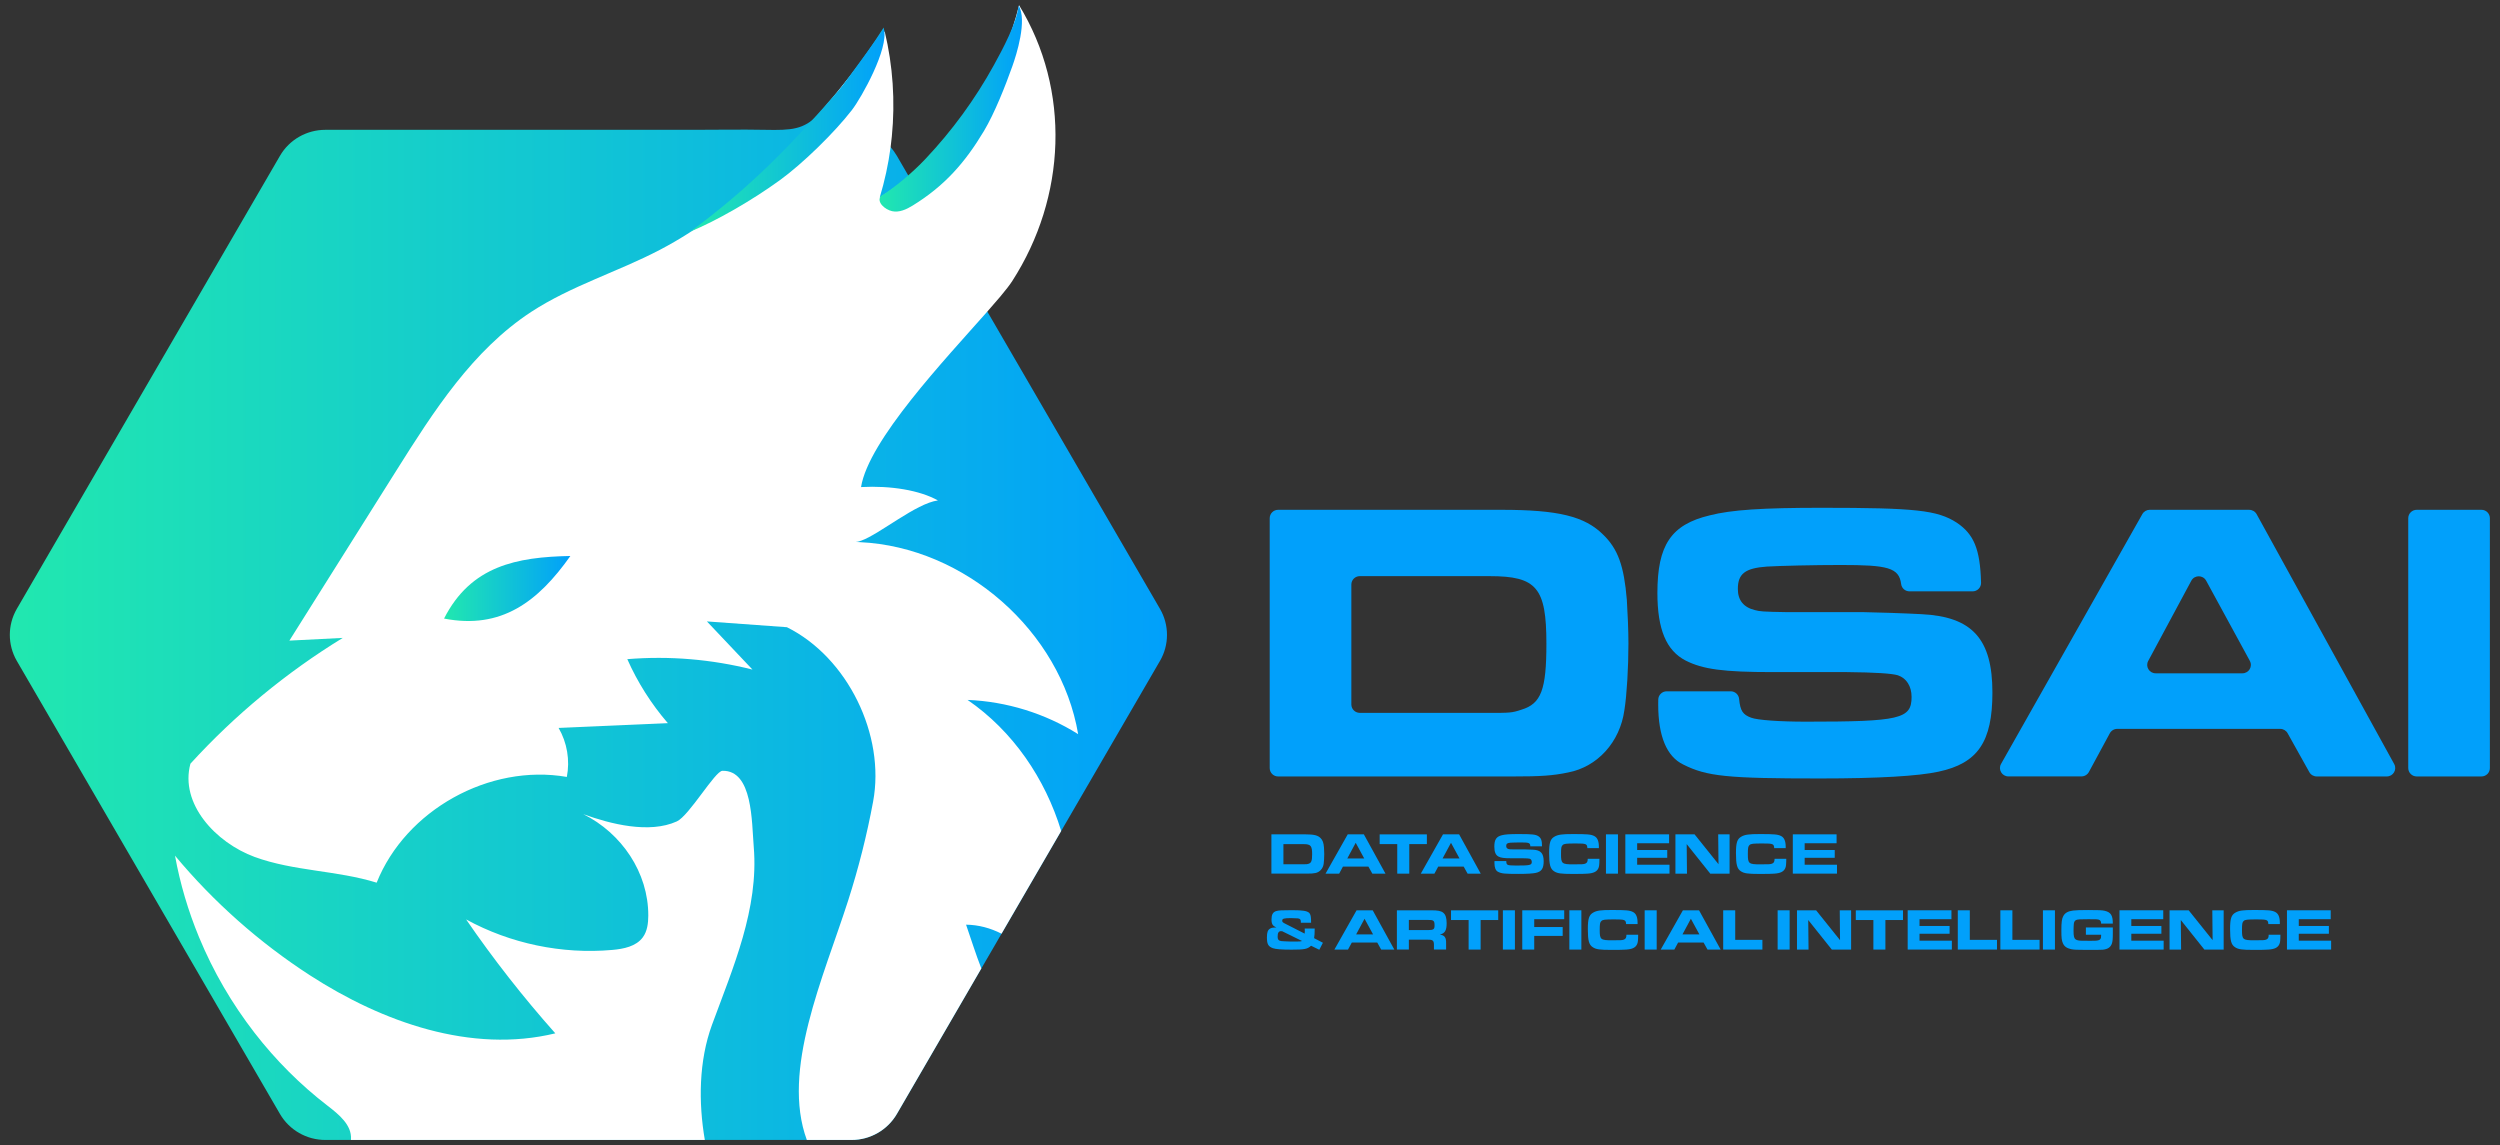 <svg width="155" height="71" xmlns="http://www.w3.org/2000/svg" xmlns:xlink="http://www.w3.org/1999/xlink" xml:space="preserve" overflow="hidden"><rect width="100%" height="100%" fill="#333333" stroke="none"/><defs><linearGradient x1="0.604" y1="36.191" x2="71.922" y2="36.191" gradientUnits="userSpaceOnUse" spreadMethod="pad" id="fill0"><stop offset="0" stop-color="#21E8AF"/><stop offset="1" stop-color="#01A0FB"/></linearGradient><linearGradient x1="27.369" y1="36.487" x2="35.153" y2="36.487" gradientUnits="userSpaceOnUse" spreadMethod="pad" id="fill1"><stop offset="0" stop-color="#21E8AF"/><stop offset="1" stop-color="#01A0FB"/></linearGradient><linearGradient x1="42.561" y1="8.078" x2="54.516" y2="8.078" gradientUnits="userSpaceOnUse" spreadMethod="pad" id="fill2"><stop offset="0" stop-color="#21E8AF"/><stop offset="1" stop-color="#01A0FB"/></linearGradient><linearGradient x1="54.206" y1="6.732" x2="62.983" y2="6.732" gradientUnits="userSpaceOnUse" spreadMethod="pad" id="fill3"><stop offset="0" stop-color="#21E8AF"/><stop offset="1" stop-color="#01A0FB"/></linearGradient></defs><g transform="translate(-549 -38)"><path d="M71.49 40.977 71.339 41.235 71.288 41.325 65.401 51.52 64.395 53.263 61.724 57.89 61.403 58.448 60.48 60.045 59.721 61.359 55.275 69.064C54.699 70.061 53.632 70.677 52.48 70.677L20.048 70.677C18.896 70.677 17.829 70.061 17.253 69.064L14.207 63.787 10.787 57.863 1.037 40.977C0.461 39.978 0.461 38.747 1.037 37.748L17.253 9.663C17.829 8.664 18.896 8.049 20.05 8.049L42.742 8.049C44.206 8.049 45.674 8.02 47.139 8.049 48.816 8.083 49.497 8.028 50.405 7.145 50.643 6.912 50.898 6.623 51.188 6.263 51.617 5.733 52.035 5.194 52.441 4.647 53.149 3.692 53.824 2.711 54.461 1.707 54.478 1.8 54.49 1.892 54.495 1.986 54.572 3.066 53.989 4.117 53.423 5.065 52.801 6.113 52.164 7.18 51.311 8.049L52.48 8.049C52.826 8.049 53.165 8.105 53.484 8.212 54.024 8.387 54.509 8.703 54.888 9.128 55.034 9.289 55.163 9.469 55.275 9.663L55.437 9.944 56.021 10.956 60.169 18.14 60.849 19.317 71.49 37.748C72.066 38.747 72.066 39.978 71.49 40.977Z" fill="url(#fill0)" transform="matrix(1.006 0 0 1 549 38)"/><path d="M43.885 63.527C43.06 65.784 43.045 68.37 43.439 70.677L21.627 70.677C21.628 70.662 21.628 70.647 21.63 70.632 21.691 69.759 20.891 69.099 20.199 68.564 18.507 67.256 16.991 65.726 15.687 64.034 14.291 62.222 13.137 60.224 12.268 58.11 11.599 56.482 11.098 54.784 10.785 53.051 13.162 55.924 15.98 58.436 19.107 60.472 23.572 63.377 29.046 65.332 34.224 64.067 32.248 61.83 30.41 59.471 28.727 57.005 31.454 58.505 34.632 59.173 37.731 58.896 38.431 58.834 39.203 58.681 39.617 58.113 39.893 57.736 39.952 57.241 39.954 56.772 39.964 54.099 38.309 51.657 35.95 50.478 37.605 51.085 40.014 51.706 41.713 50.927 42.474 50.576 44.066 47.8 44.523 47.79 46.396 47.745 46.325 50.949 46.454 52.514 46.77 56.339 45.184 59.972 43.885 63.527ZM59.631 43.395C62.037 43.492 64.411 44.231 66.447 45.518 65.374 39.133 59.454 33.916 52.998 33.614 52.91 33.607 52.818 33.602 52.726 33.6 52.826 33.6 52.947 33.571 53.081 33.52 54.218 33.111 56.463 31.204 57.804 31.027 56.684 30.397 54.905 30.099 53.066 30.198 53.532 27.294 58.239 22.291 60.849 19.317 61.146 18.977 61.416 18.668 61.649 18.388 61.972 17.998 62.229 17.671 62.387 17.422 65.711 12.229 66.007 5.59 62.805 0.322 61.887 4.103 59.792 7.576 56.917 10.19 56.626 10.457 56.329 10.712 56.021 10.956 55.445 11.422 54.842 11.852 54.217 12.246 54.524 11.227 54.748 10.183 54.888 9.128 54.917 8.907 54.944 8.681 54.964 8.458 55.177 6.283 55.032 4.072 54.524 1.947 54.514 1.96 54.504 1.972 54.495 1.986 53.817 2.873 53.136 3.765 52.441 4.647 51.776 5.491 51.1 6.327 50.405 7.145 50.148 7.449 49.888 7.75 49.625 8.049 49.552 8.132 49.479 8.214 49.406 8.297 48.709 9.08 47.99 9.842 47.246 10.567 45.28 12.494 43.13 14.192 40.69 15.478 38.08 16.855 35.201 17.718 32.735 19.339 29.128 21.717 26.73 25.491 24.439 29.155 22.24 32.677 20.036 36.197 17.835 39.718 18.931 39.663 20.029 39.605 21.125 39.55 17.652 41.691 14.479 44.325 11.736 47.349 11.069 49.827 13.288 52.238 15.694 53.131 18.104 54.018 20.765 53.96 23.214 54.726 25.002 50.225 30.162 47.336 34.934 48.17 35.135 47.142 34.953 46.041 34.426 45.132 36.672 45.033 38.917 44.933 41.16 44.836 40.138 43.645 39.293 42.304 38.661 40.868 41.245 40.654 43.862 40.875 46.376 41.514 45.439 40.52 44.505 39.524 43.567 38.528 45.212 38.647 46.853 38.766 48.498 38.887 52.243 40.759 54.573 45.58 53.81 49.698 53.428 51.771 52.913 53.819 52.274 55.826 50.743 60.625 48.14 66.341 49.725 70.677L52.48 70.677C53.632 70.677 54.699 70.061 55.275 69.064L59.721 61.361 60.48 60.045C60.13 59.145 59.843 58.206 59.539 57.33 60.305 57.338 61.05 57.542 61.724 57.89L64.395 53.263 65.401 51.52C64.416 48.27 62.429 45.329 59.631 43.395Z" fill="#FFFFFF" transform="matrix(1.006 0 0 1 549 38)"/><path d="M35.153 34.47C33.162 37.305 30.895 39.043 27.367 38.351 29.022 35.075 31.85 34.535 35.153 34.47Z" fill="url(#fill1)" transform="matrix(1.006 0 0 1 549 38)"/><path d="M52.504 6.822C51.426 8.222 49.482 10.136 48.055 11.177 46.337 12.431 44.139 13.699 42.561 14.35 46.25 11.607 48.76 9.002 51.722 5.559 52.08 5.143 54.087 2.317 54.475 1.809 54.789 2.995 53.105 6.04 52.502 6.824L52.504 6.822Z" fill="url(#fill2)" transform="matrix(1.006 0 0 1 549 38)"/><path d="M62.395 4.096C61.967 5.313 61.297 7.019 60.638 8.127 59.464 10.1 58.198 11.538 56.245 12.746 55.865 12.982 55.419 13.189 54.983 13.094 54.544 12.997 54.019 12.54 54.274 12.171 55.234 11.561 56.254 10.684 57.034 9.855 58.677 8.105 60.099 6.146 61.252 4.04 61.802 3.036 62.643 1.466 62.779 0.344 63.323 1.262 62.64 3.405 62.395 4.096Z" fill="url(#fill3)" transform="matrix(1.006 0 0 1 549 38)"/><path d="M78.252 32.129C78.252 31.841 78.484 31.608 78.772 31.608L92.528 31.608C96.023 31.608 97.659 32.005 98.799 33.145 99.716 34.037 100.087 35.079 100.262 37.186 100.311 37.954 100.361 39.094 100.361 39.888 100.361 41.375 100.262 43.086 100.112 44.027 99.84 46.01 98.452 47.547 96.642 47.893 95.701 48.092 94.957 48.141 93.198 48.141L78.772 48.141C78.484 48.141 78.252 47.909 78.252 47.621L78.252 32.13 78.252 32.129ZM91.711 44.199C93.074 44.199 93.174 44.199 93.769 44 94.984 43.628 95.305 42.761 95.305 39.91 95.305 36.44 94.71 35.721 91.809 35.721L83.803 35.721C83.517 35.721 83.284 35.954 83.284 36.241L83.284 43.677C83.284 43.964 83.517 44.197 83.803 44.197L91.711 44.197 91.711 44.199Z" fill="#01A0FB" transform="matrix(1.006 0 0 1 549 38)"/><path d="M106.663 42.861C106.93 42.861 107.156 43.064 107.181 43.329 107.252 44.083 107.418 44.308 107.921 44.496 108.293 44.646 109.705 44.744 111.292 44.744 117.118 44.744 117.811 44.571 117.811 43.208 117.811 42.539 117.488 42.042 116.968 41.869 116.604 41.754 115.555 41.687 113.821 41.67L109.26 41.67C106.211 41.67 104.947 41.497 103.882 40.952 102.692 40.331 102.146 39.018 102.146 36.763 102.146 33.789 102.99 32.525 105.368 31.953 106.708 31.607 108.639 31.483 112.259 31.483 118.059 31.483 119.398 31.632 120.587 32.4 121.643 33.111 122.04 34.033 122.093 36.132 122.1 36.424 121.863 36.664 121.573 36.664L117.683 36.664C117.423 36.664 117.201 36.472 117.169 36.215 117.041 35.184 116.322 35.029 113.449 35.029 111.838 35.029 109.681 35.079 108.888 35.128 107.548 35.226 107.104 35.575 107.104 36.516 107.104 37.21 107.45 37.657 108.169 37.83 108.466 37.905 108.565 37.928 110.201 37.954L114.886 37.954C115.333 37.954 117.563 38.029 118.406 38.078 121.553 38.227 122.793 39.614 122.793 42.936 122.793 45.985 121.901 47.324 119.471 47.844 118.232 48.116 115.778 48.265 112.185 48.265 106.459 48.265 105.195 48.141 103.732 47.397 102.716 46.901 102.196 45.636 102.196 43.679 102.196 43.609 102.196 43.501 102.199 43.371 102.204 43.089 102.437 42.861 102.719 42.861L106.665 42.861 106.663 42.861Z" fill="#01A0FB" transform="matrix(1.006 0 0 1 549 38)"/><path d="M132.49 31.609 138.619 31.609C138.81 31.609 138.985 31.712 139.076 31.879L147.554 47.37C147.745 47.717 147.493 48.14 147.097 48.14L142.779 48.14C142.591 48.14 142.415 48.038 142.324 47.871L140.985 45.458C140.893 45.293 140.719 45.19 140.529 45.19L130.488 45.19C130.296 45.19 130.121 45.295 130.029 45.463L128.738 47.864C128.647 48.033 128.47 48.138 128.279 48.138L123.779 48.138C123.381 48.138 123.13 47.71 123.325 47.363L132.035 31.872C132.126 31.709 132.299 31.607 132.488 31.607L132.49 31.609ZM138.66 40.977 135.966 36.003C135.769 35.638 135.246 35.639 135.051 36.006L132.394 40.98C132.209 41.327 132.461 41.745 132.853 41.745L138.201 41.745C138.595 41.745 138.847 41.324 138.658 40.977L138.66 40.977Z" fill="#01A0FB" transform="matrix(1.006 0 0 1 549 38)"/><path d="M148.941 31.608 152.933 31.608C153.22 31.608 153.452 31.841 153.452 32.129L153.452 47.62C153.452 47.907 153.22 48.14 152.933 48.14L148.941 48.14C148.654 48.14 148.421 47.907 148.421 47.62L148.421 32.129C148.421 31.841 148.654 31.608 148.941 31.608Z" fill="#01A0FB" transform="matrix(1.006 0 0 1 549 38)"/><path d="M92.832 53.387C92.839 53.556 92.858 53.594 92.946 53.629 93.001 53.651 93.21 53.664 93.442 53.664 94.301 53.664 94.403 53.639 94.403 53.438 94.403 53.34 94.355 53.267 94.279 53.241 94.225 53.224 94.07 53.214 93.814 53.212L93.143 53.212C92.695 53.212 92.508 53.187 92.352 53.107 92.176 53.015 92.096 52.821 92.096 52.49 92.096 52.052 92.22 51.866 92.571 51.781 92.767 51.73 93.053 51.712 93.585 51.712 94.44 51.712 94.637 51.734 94.812 51.846 94.98 51.96 95.035 52.109 95.035 52.473L94.312 52.473C94.312 52.261 94.239 52.232 93.761 52.232 93.524 52.232 93.206 52.238 93.09 52.247 92.894 52.262 92.827 52.313 92.827 52.451 92.827 52.553 92.878 52.619 92.983 52.645 93.027 52.655 93.041 52.66 93.283 52.663L93.972 52.663C94.039 52.663 94.367 52.673 94.491 52.682 94.954 52.704 95.137 52.908 95.137 53.397 95.137 53.846 95.006 54.043 94.647 54.12 94.466 54.16 94.103 54.182 93.573 54.182 92.73 54.182 92.543 54.164 92.329 54.055 92.179 53.982 92.103 53.795 92.103 53.508 92.103 53.486 92.103 53.438 92.106 53.387L92.832 53.387Z" fill="#01A0FB" transform="matrix(1.006 0 0 1 549 38)"/><path d="M98.574 53.25C98.571 53.603 98.559 53.724 98.508 53.834 98.413 54.041 98.216 54.14 97.837 54.166 97.687 54.181 97.395 54.184 96.909 54.184 96.209 54.184 95.981 54.152 95.784 54.023 95.543 53.87 95.473 53.613 95.473 52.891 95.473 52.249 95.546 52.019 95.801 51.873 96.02 51.746 96.253 51.712 96.936 51.712 97.845 51.712 98.042 51.73 98.25 51.832 98.447 51.931 98.539 52.147 98.539 52.504L98.539 52.584 97.83 52.584C97.815 52.317 97.76 52.295 97.118 52.295 96.511 52.295 96.403 52.31 96.311 52.39 96.222 52.47 96.206 52.568 96.206 52.962 96.206 53.547 96.26 53.59 96.972 53.59 97.522 53.59 97.604 53.586 97.706 53.542 97.811 53.498 97.852 53.421 97.852 53.246L98.571 53.246 98.574 53.25Z" fill="#01A0FB" transform="matrix(1.006 0 0 1 549 38)"/><path d="M98.975 51.73 99.716 51.73 99.716 54.166 98.975 54.166 98.975 51.73Z" fill="#01A0FB" transform="matrix(1.006 0 0 1 549 38)"/><path d="M102.867 51.73 102.867 52.281 100.899 52.281 100.899 52.701 102.753 52.701 102.753 53.183 100.899 53.183 100.899 53.613 102.892 53.613 102.892 54.164 100.17 54.164 100.17 51.729 102.867 51.729 102.867 51.73Z" fill="#01A0FB" transform="matrix(1.006 0 0 1 549 38)"/><path d="M103.257 51.73 104.437 51.73 105.912 53.581 105.893 51.73 106.594 51.73 106.594 54.166 105.404 54.166 103.951 52.334 103.969 54.166 103.257 54.166 103.257 51.73Z" fill="#01A0FB" transform="matrix(1.006 0 0 1 549 38)"/><path d="M110.089 53.25C110.085 53.603 110.073 53.724 110.023 53.834 109.927 54.041 109.73 54.14 109.351 54.166 109.202 54.181 108.909 54.184 108.424 54.184 107.724 54.184 107.496 54.152 107.298 54.023 107.057 53.87 106.988 53.613 106.988 52.891 106.988 52.249 107.061 52.019 107.316 51.873 107.535 51.746 107.768 51.712 108.45 51.712 109.36 51.712 109.557 51.73 109.765 51.832 109.962 51.931 110.053 52.147 110.053 52.504L110.053 52.584 109.345 52.584C109.329 52.317 109.275 52.295 108.633 52.295 108.026 52.295 107.917 52.31 107.826 52.39 107.737 52.47 107.72 52.568 107.72 52.962 107.72 53.547 107.775 53.59 108.487 53.59 109.037 53.59 109.118 53.586 109.221 53.542 109.326 53.498 109.367 53.421 109.367 53.246L110.085 53.246 110.089 53.25Z" fill="#01A0FB" transform="matrix(1.006 0 0 1 549 38)"/><path d="M113.189 51.73 113.189 52.281 111.221 52.281 111.221 52.701 113.075 52.701 113.075 53.183 111.221 53.183 111.221 53.613 113.214 53.613 113.214 54.164 110.491 54.164 110.491 51.729 113.189 51.729 113.189 51.73Z" fill="#01A0FB" transform="matrix(1.006 0 0 1 549 38)"/><path d="M78.357 51.73 80.459 51.73C80.974 51.73 81.215 51.788 81.382 51.956 81.516 52.087 81.572 52.242 81.598 52.551 81.605 52.665 81.613 52.832 81.613 52.949 81.613 53.168 81.598 53.419 81.578 53.559 81.537 53.851 81.332 54.077 81.066 54.128 80.927 54.157 80.818 54.164 80.558 54.164L78.357 54.164 78.357 51.729 78.357 51.73ZM80.338 53.584C80.54 53.584 80.555 53.584 80.641 53.556 80.819 53.501 80.867 53.374 80.867 52.954 80.867 52.442 80.779 52.337 80.353 52.337L79.097 52.337 79.097 53.586 80.337 53.586 80.338 53.584Z" fill="#01A0FB" transform="matrix(1.006 0 0 1 549 38)"/><path d="M83.063 51.73 84.055 51.73 85.388 54.166 84.577 54.166 84.335 53.73 82.765 53.73 82.533 54.166 81.693 54.166 83.061 51.73 83.063 51.73ZM84.077 53.224 83.552 52.254 83.034 53.224 84.077 53.224Z" fill="#01A0FB" transform="matrix(1.006 0 0 1 549 38)"/><path d="M86.113 52.334 85.029 52.334 85.029 51.732 87.938 51.732 87.938 52.334 86.854 52.334 86.854 54.166 86.113 54.166 86.113 52.334Z" fill="#01A0FB" transform="matrix(1.006 0 0 1 549 38)"/><path d="M88.934 51.73 89.926 51.73 91.258 54.166 90.448 54.166 90.207 53.73 88.637 53.73 88.404 54.166 87.564 54.166 88.932 51.73 88.934 51.73ZM89.95 53.224 89.425 52.254 88.907 53.224 89.95 53.224Z" fill="#01A0FB" transform="matrix(1.006 0 0 1 549 38)"/><path d="M93.818 56.439 96.403 56.439 96.403 56.99 94.555 56.99 94.555 57.476 96.308 57.476 96.308 58.026 94.555 58.026 94.555 58.873 93.818 58.873 93.818 56.438 93.818 56.439Z" fill="#01A0FB" transform="matrix(1.006 0 0 1 549 38)"/><path d="M96.719 56.439 97.46 56.439 97.46 58.874 96.719 58.874 96.719 56.439Z" fill="#01A0FB" transform="matrix(1.006 0 0 1 549 38)"/><path d="M100.96 57.958C100.957 58.312 100.945 58.432 100.894 58.543 100.799 58.75 100.602 58.849 100.223 58.874 100.073 58.89 99.781 58.893 99.295 58.893 98.595 58.893 98.367 58.861 98.17 58.732 97.928 58.579 97.859 58.322 97.859 57.6 97.859 56.958 97.932 56.728 98.187 56.582 98.406 56.454 98.639 56.42 99.322 56.42 100.231 56.42 100.428 56.439 100.636 56.541 100.833 56.64 100.924 56.855 100.924 57.212L100.924 57.292 100.216 57.292C100.2 57.026 100.146 57.003 99.504 57.003 98.897 57.003 98.788 57.019 98.697 57.099 98.608 57.178 98.591 57.277 98.591 57.671 98.591 58.256 98.646 58.298 99.358 58.298 99.908 58.298 99.99 58.295 100.092 58.251 100.197 58.206 100.238 58.13 100.238 57.955L100.957 57.955 100.96 57.958Z" fill="#01A0FB" transform="matrix(1.006 0 0 1 549 38)"/><path d="M101.361 56.439 102.102 56.439 102.102 58.874 101.361 58.874 101.361 56.439Z" fill="#01A0FB" transform="matrix(1.006 0 0 1 549 38)"/><path d="M103.72 56.439 104.712 56.439 106.045 58.874 105.234 58.874 104.993 58.439 103.422 58.439 103.19 58.874 102.35 58.874 103.718 56.439 103.72 56.439ZM104.734 57.933 104.209 56.962 103.691 57.933 104.734 57.933Z" fill="#01A0FB" transform="matrix(1.006 0 0 1 549 38)"/><path d="M106.201 56.439 106.942 56.439 106.942 58.271 108.617 58.271 108.617 58.873 106.201 58.873 106.201 56.438 106.201 56.439Z" fill="#01A0FB" transform="matrix(1.006 0 0 1 549 38)"/><path d="M109.556 56.439 110.296 56.439 110.296 58.874 109.556 58.874 109.556 56.439Z" fill="#01A0FB" transform="matrix(1.006 0 0 1 549 38)"/><path d="M110.749 56.439 111.927 56.439 113.402 58.29 113.384 56.439 114.084 56.439 114.084 58.874 112.895 58.874 111.442 57.042 111.461 58.874 110.749 58.874 110.749 56.439Z" fill="#01A0FB" transform="matrix(1.006 0 0 1 549 38)"/><path d="M115.457 57.042 114.373 57.042 114.373 56.441 117.283 56.441 117.283 57.042 116.198 57.042 116.198 58.874 115.457 58.874 115.457 57.042Z" fill="#01A0FB" transform="matrix(1.006 0 0 1 549 38)"/><path d="M120.268 56.439 120.268 56.99 118.3 56.99 118.3 57.41 120.154 57.41 120.154 57.892 118.3 57.892 118.3 58.322 120.293 58.322 120.293 58.873 117.571 58.873 117.571 56.438 120.268 56.438 120.268 56.439Z" fill="#01A0FB" transform="matrix(1.006 0 0 1 549 38)"/><path d="M120.659 56.439 121.4 56.439 121.4 58.271 123.075 58.271 123.075 58.873 120.659 58.873 120.659 56.438 120.659 56.439Z" fill="#01A0FB" transform="matrix(1.006 0 0 1 549 38)"/><path d="M123.283 56.439 124.024 56.439 124.024 58.271 125.699 58.271 125.699 58.873 123.283 58.873 123.283 56.438 123.283 56.439Z" fill="#01A0FB" transform="matrix(1.006 0 0 1 549 38)"/><path d="M125.906 56.439 126.647 56.439 126.647 58.874 125.906 58.874 125.906 56.439Z" fill="#01A0FB" transform="matrix(1.006 0 0 1 549 38)"/><path d="M129.492 57.265C129.492 57.075 129.409 57.002 129.186 56.995L128.999 56.995 128.736 56.991 128.466 56.995C128.23 56.995 128.083 57.002 128.024 57.017 127.89 57.049 127.83 57.119 127.811 57.272 127.801 57.338 127.793 57.561 127.793 57.717 127.793 58.045 127.825 58.178 127.927 58.245 128.01 58.3 128.113 58.322 128.306 58.325 128.359 58.328 128.538 58.329 128.843 58.329 129.329 58.332 129.419 58.307 129.482 58.147 129.489 58.118 129.492 58.084 129.492 58.013L129.492 57.955 128.554 57.955 128.554 57.503 130.214 57.503 130.214 57.839C130.214 58.24 130.199 58.383 130.151 58.514 130.068 58.74 129.896 58.85 129.589 58.883 129.512 58.889 129.29 58.893 128.571 58.893 128.012 58.893 127.798 58.883 127.643 58.849 127.376 58.791 127.22 58.677 127.135 58.477 127.062 58.312 127.043 58.14 127.043 57.688 127.043 57.166 127.072 56.957 127.167 56.786 127.276 56.595 127.448 56.497 127.762 56.454 127.93 56.432 128.226 56.422 128.69 56.422 129.355 56.422 129.565 56.432 129.72 56.47 130.095 56.565 130.216 56.755 130.213 57.265L129.487 57.265 129.492 57.265Z" fill="#01A0FB" transform="matrix(1.006 0 0 1 549 38)"/><path d="M133.321 56.439 133.321 56.99 131.353 56.99 131.353 57.41 133.207 57.41 133.207 57.892 131.353 57.892 131.353 58.322 133.346 58.322 133.346 58.873 130.624 58.873 130.624 56.438 133.321 56.438 133.321 56.439Z" fill="#01A0FB" transform="matrix(1.006 0 0 1 549 38)"/><path d="M133.71 56.439 134.889 56.439 136.364 58.29 136.345 56.439 137.045 56.439 137.045 58.874 135.856 58.874 134.403 57.042 134.422 58.874 133.71 58.874 133.71 56.439Z" fill="#01A0FB" transform="matrix(1.006 0 0 1 549 38)"/><path d="M140.542 57.958C140.539 58.312 140.528 58.432 140.476 58.543 140.381 58.75 140.184 58.849 139.805 58.874 139.656 58.89 139.364 58.893 138.877 58.893 138.177 58.893 137.95 58.861 137.753 58.732 137.511 58.579 137.441 58.322 137.441 57.6 137.441 56.958 137.514 56.728 137.769 56.582 137.988 56.454 138.222 56.42 138.905 56.42 139.814 56.42 140.011 56.439 140.218 56.541 140.415 56.64 140.507 56.855 140.507 57.212L140.507 57.292 139.798 57.292C139.783 57.026 139.729 57.003 139.086 57.003 138.479 57.003 138.371 57.019 138.279 57.099 138.191 57.178 138.174 57.277 138.174 57.671 138.174 58.256 138.228 58.298 138.94 58.298 139.491 58.298 139.573 58.295 139.674 58.251 139.78 58.206 139.82 58.13 139.82 57.955L140.539 57.955 140.542 57.958Z" fill="#01A0FB" transform="matrix(1.006 0 0 1 549 38)"/><path d="M143.642 56.439 143.642 56.99 141.674 56.99 141.674 57.41 143.529 57.41 143.529 57.892 141.674 57.892 141.674 58.322 143.668 58.322 143.668 58.873 140.946 58.873 140.946 56.438 143.642 56.438 143.642 56.439Z" fill="#01A0FB" transform="matrix(1.006 0 0 1 549 38)"/><path d="M81.025 57.568C81.022 57.889 81.015 58.02 80.988 58.166L81.531 58.451 81.309 58.886 80.801 58.635C80.578 58.842 80.407 58.879 79.603 58.879 78.983 58.879 78.62 58.85 78.449 58.788 78.16 58.682 78.081 58.536 78.081 58.116 78.081 57.799 78.132 57.656 78.284 57.569 78.364 57.522 78.449 57.506 78.668 57.499 78.436 57.411 78.363 57.296 78.363 57.003 78.363 56.711 78.446 56.551 78.648 56.488 78.804 56.441 78.98 56.431 79.63 56.431 80.281 56.431 80.549 56.475 80.682 56.595 80.755 56.662 80.787 56.774 80.799 56.993 80.803 57.059 80.803 57.076 80.803 57.209L80.17 57.209 80.17 57.129C80.17 57.008 80.109 56.947 79.974 56.939 79.916 56.935 79.633 56.923 79.582 56.923 79.13 56.923 79.024 56.952 79.024 57.076 79.024 57.168 79.046 57.19 79.265 57.299L80.407 57.884C80.413 57.829 80.417 57.795 80.417 57.719 80.417 57.649 80.413 57.627 80.407 57.569L81.024 57.569 81.025 57.568ZM79.028 57.739C78.996 57.736 78.962 57.732 78.945 57.732 78.806 57.732 78.741 57.838 78.741 58.06 78.741 58.178 78.763 58.247 78.807 58.283 78.896 58.353 78.899 58.353 79.519 58.375L79.939 58.375C80.114 58.375 80.184 58.368 80.245 58.342L79.03 57.741 79.028 57.739Z" fill="#01A0FB" transform="matrix(1.006 0 0 1 549 38)"/><path d="M83.608 56.439 84.6 56.439 85.933 58.874 85.122 58.874 84.881 58.439 83.311 58.439 83.078 58.874 82.239 58.874 83.606 56.439 83.608 56.439ZM84.623 57.933 84.097 56.962 83.579 57.933 84.623 57.933Z" fill="#01A0FB" transform="matrix(1.006 0 0 1 549 38)"/><path d="M86.091 56.439 88.19 56.439C88.619 56.439 88.81 56.475 88.95 56.592 89.092 56.706 89.157 56.913 89.157 57.241 89.157 57.693 89.048 57.873 88.737 57.941 89.039 57.992 89.131 58.12 89.124 58.489L89.124 58.873 88.374 58.873 88.374 58.57C88.37 58.307 88.296 58.252 87.964 58.259L86.828 58.259 86.828 58.873 86.091 58.873 86.091 56.438 86.091 56.439ZM87.986 57.666C88.344 57.666 88.412 57.622 88.412 57.381 88.412 57.224 88.397 57.158 88.352 57.107 88.296 57.049 88.234 57.037 88.011 57.037L86.828 57.037 86.828 57.664 87.986 57.664 87.986 57.666Z" fill="#01A0FB" transform="matrix(1.006 0 0 1 549 38)"/><path d="M90.511 57.042 89.427 57.042 89.427 56.441 92.336 56.441 92.336 57.042 91.252 57.042 91.252 58.874 90.511 58.874 90.511 57.042Z" fill="#01A0FB" transform="matrix(1.006 0 0 1 549 38)"/><path d="M92.623 56.439 93.364 56.439 93.364 58.874 92.623 58.874 92.623 56.439Z" fill="#01A0FB" transform="matrix(1.006 0 0 1 549 38)"/></g></svg>